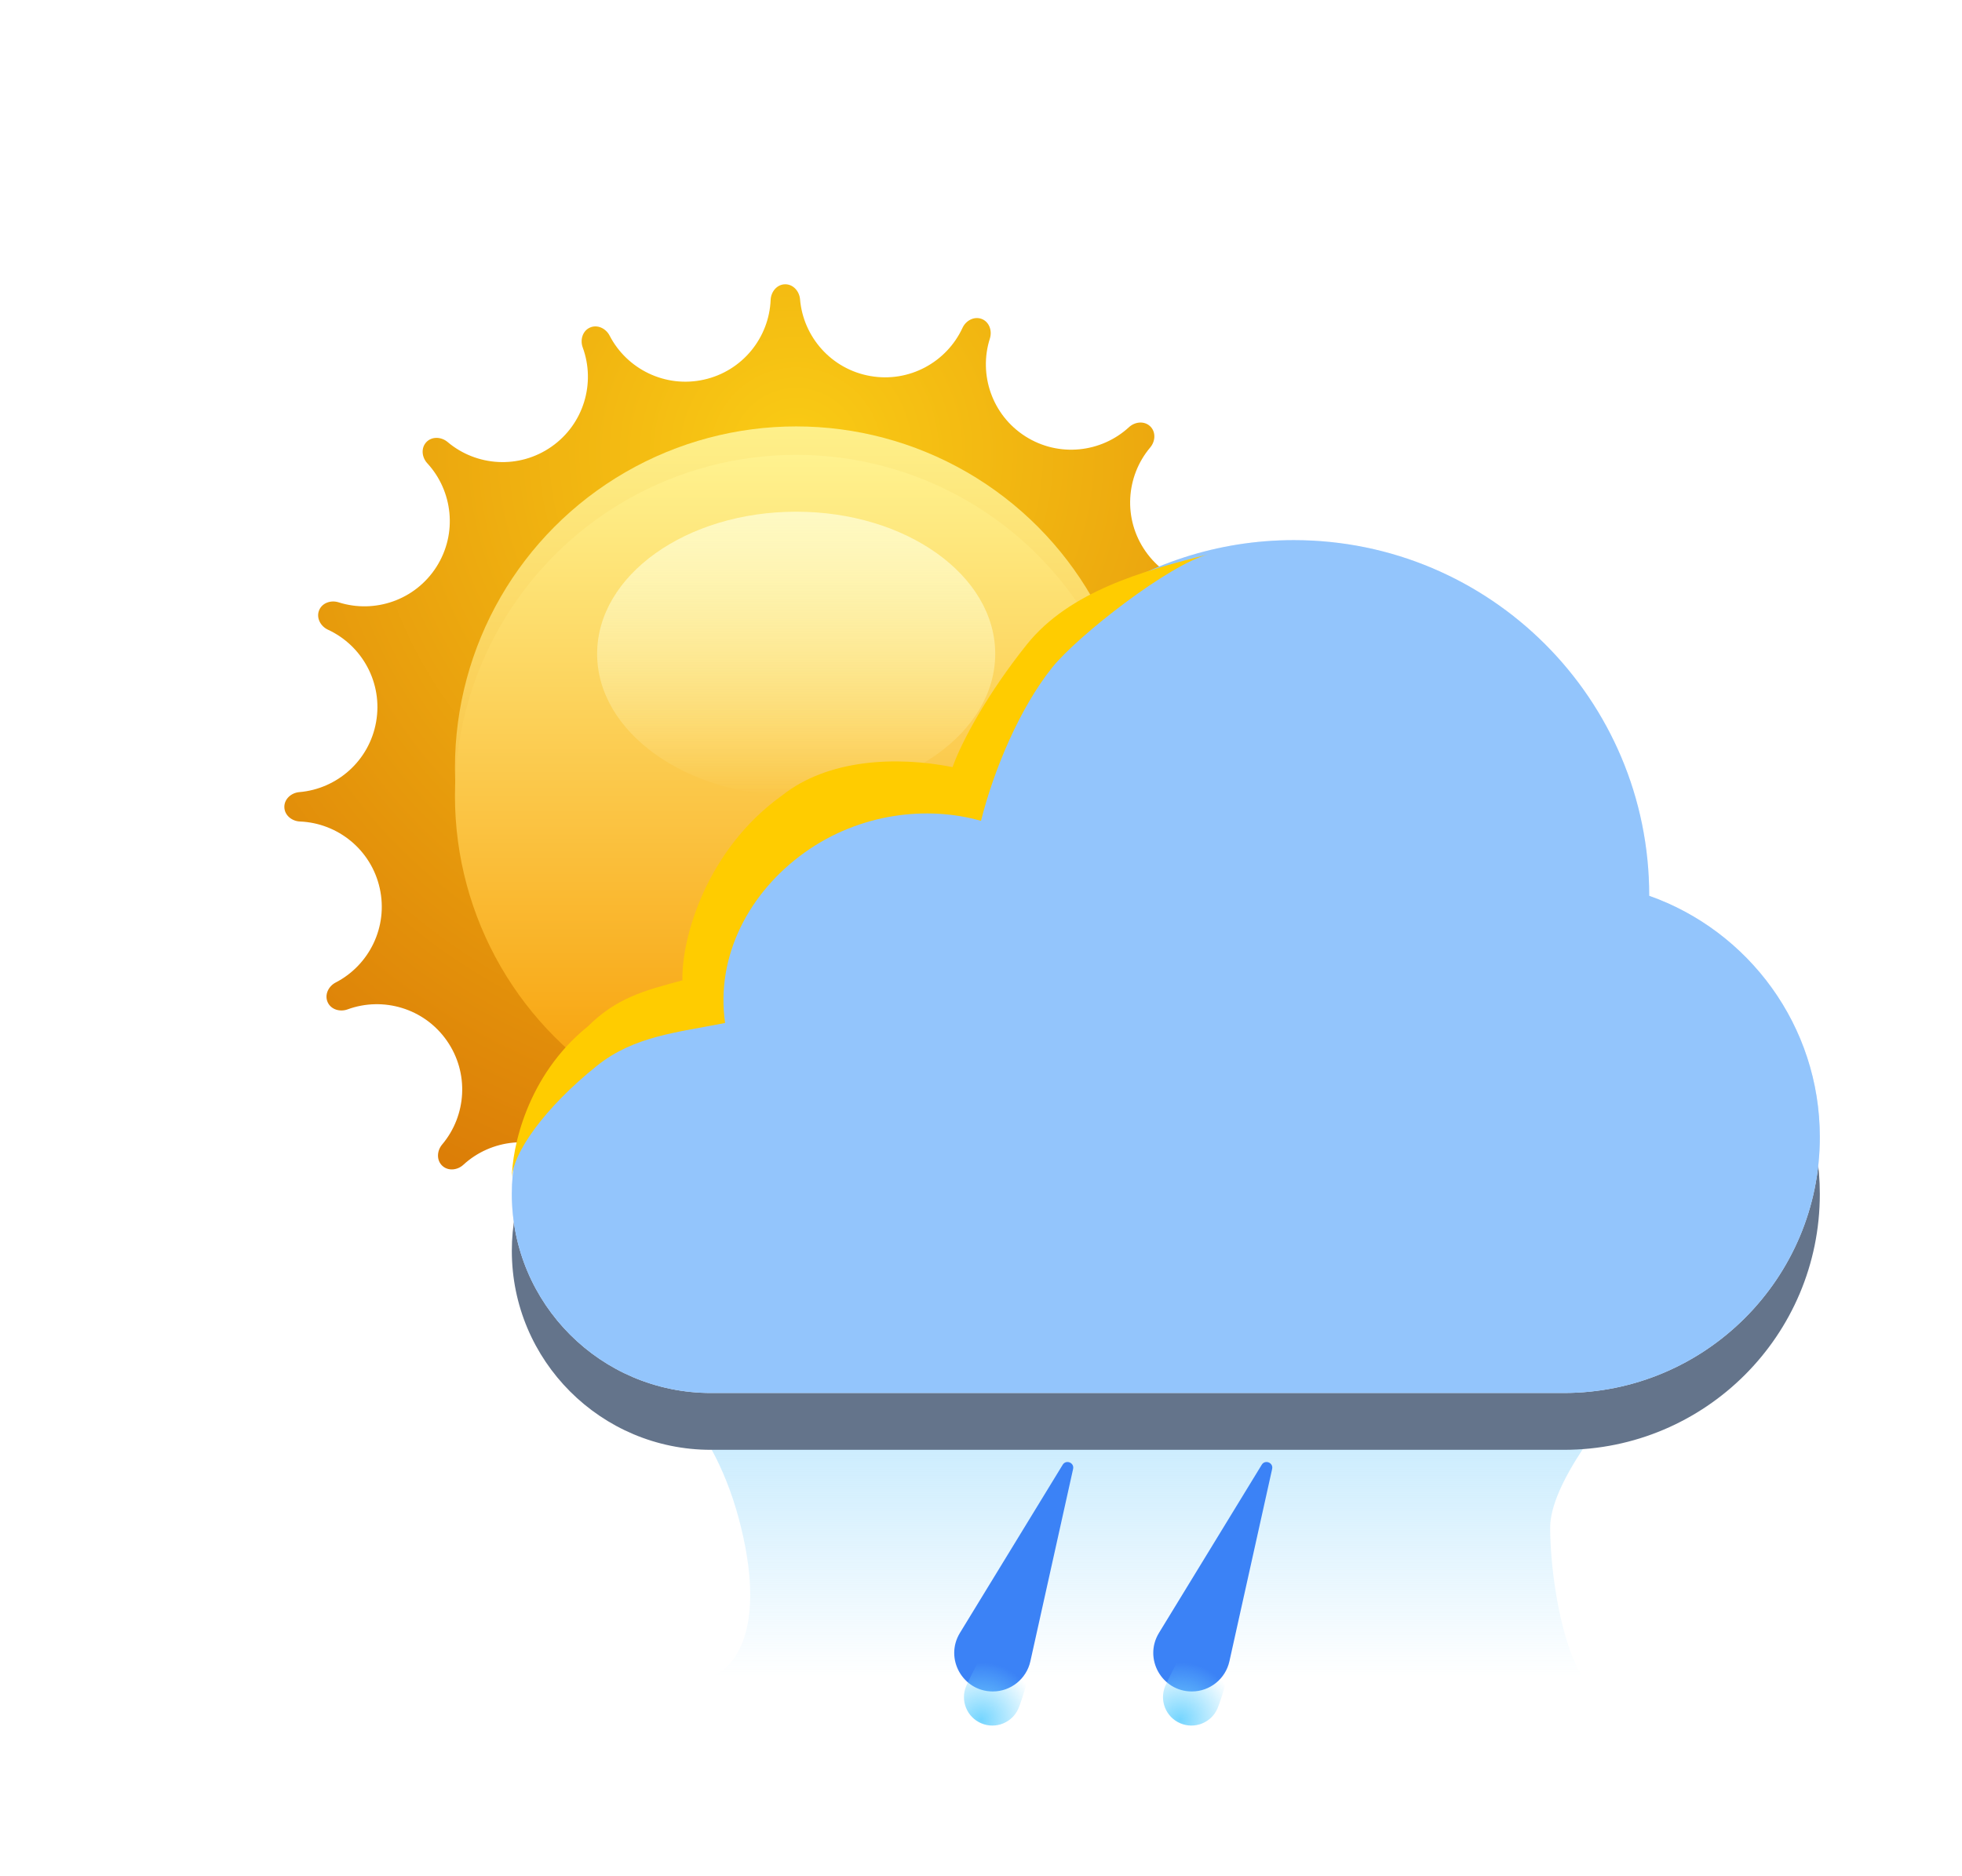 <svg width="69" height="66" viewBox="0 0 69 66" fill="none" xmlns="http://www.w3.org/2000/svg">
    <g filter="url(#filter0_d_4_34477)">
        <path d="M34.526 11.22C34.26 11.117 33.968 11.275 33.849 11.534C33.291 12.74 31.975 13.469 30.605 13.227C29.235 12.986 28.247 11.85 28.136 10.527C28.112 10.242 27.892 9.994 27.607 10C27.321 10.006 27.114 10.264 27.102 10.55C27.048 11.877 26.111 13.054 24.753 13.355C23.396 13.656 22.049 12.986 21.439 11.806C21.308 11.552 21.01 11.407 20.749 11.522C20.488 11.637 20.395 11.954 20.493 12.222C20.951 13.469 20.535 14.915 19.396 15.712C18.257 16.51 16.756 16.406 15.742 15.549C15.524 15.365 15.194 15.344 14.996 15.55C14.798 15.757 14.833 16.086 15.027 16.296C15.926 17.273 16.096 18.767 15.349 19.94C14.601 21.113 13.175 21.591 11.909 21.188C11.637 21.101 11.324 21.207 11.22 21.474C11.117 21.74 11.275 22.031 11.534 22.151C12.74 22.709 13.469 24.025 13.227 25.395C12.986 26.765 11.851 27.752 10.527 27.864C10.242 27.888 9.994 28.108 10 28.393C10.006 28.679 10.264 28.886 10.55 28.898C11.877 28.952 13.054 29.889 13.355 31.247C13.656 32.604 12.986 33.951 11.806 34.561C11.552 34.692 11.407 34.99 11.522 35.251C11.637 35.513 11.955 35.605 12.223 35.507C13.469 35.05 14.915 35.465 15.712 36.604C16.51 37.743 16.406 39.244 15.55 40.259C15.366 40.477 15.344 40.806 15.55 41.004C15.757 41.202 16.086 41.167 16.296 40.973C17.273 40.074 18.767 39.904 19.94 40.651C21.113 41.399 21.591 42.826 21.188 44.091C21.101 44.364 21.207 44.677 21.474 44.78C21.74 44.883 22.032 44.725 22.151 44.466C22.709 43.26 24.025 42.531 25.395 42.773C26.765 43.014 27.753 44.15 27.864 45.473C27.888 45.758 28.108 46.006 28.393 46C28.679 45.994 28.886 45.736 28.898 45.451C28.952 44.123 29.889 42.946 31.247 42.645C32.604 42.344 33.951 43.014 34.561 44.194C34.692 44.448 34.99 44.593 35.251 44.478C35.512 44.363 35.605 44.045 35.507 43.778C35.05 42.531 35.465 41.085 36.604 40.288C37.743 39.49 39.244 39.594 40.258 40.45C40.477 40.635 40.806 40.656 41.004 40.45C41.202 40.243 41.167 39.914 40.973 39.703C40.074 38.727 39.904 37.232 40.651 36.06C41.399 34.887 42.826 34.409 44.091 34.812C44.364 34.899 44.677 34.792 44.78 34.526C44.883 34.26 44.725 33.968 44.466 33.849C43.26 33.291 42.531 31.974 42.773 30.605C43.014 29.235 44.15 28.247 45.473 28.136C45.758 28.112 46.006 27.892 46 27.607C45.994 27.321 45.736 27.114 45.451 27.102C44.123 27.049 42.946 26.111 42.645 24.753C42.344 23.396 43.014 22.049 44.194 21.439C44.448 21.308 44.593 21.01 44.478 20.749C44.363 20.488 44.045 20.395 43.778 20.493C42.531 20.951 41.085 20.535 40.288 19.396C39.49 18.257 39.594 16.756 40.45 15.742C40.635 15.524 40.656 15.194 40.45 14.996C40.243 14.798 39.914 14.833 39.704 15.027C38.727 15.926 37.233 16.096 36.06 15.349C34.887 14.601 34.409 13.175 34.812 11.909C34.899 11.637 34.792 11.323 34.526 11.22Z"
              fill="url(#paint0_radial_4_34477)"/>
    </g>
    <g filter="url(#filter1_i_4_34477)">
        <circle cx="28" cy="28" r="12" fill="url(#paint1_linear_4_34477)"/>
    </g>
    <g filter="url(#filter2_ii_4_34477)">
        <circle cx="28" cy="28" r="12" fill="url(#paint2_linear_4_34477)"/>
    </g>
    <g filter="url(#filter3_f_4_34477)">
        <ellipse cx="28" cy="23" rx="7" ry="5" fill="url(#paint3_linear_4_34477)"
                 style="mix-blend-mode:soft-light"/>
    </g>
    <g filter="url(#filter4_f_4_34477)">
        <path d="M26.064 53.739C25.136 49.913 22.968 48.319 22 48H58C56.452 49.754 54.516 52.209 54.516 53.739C54.516 55.27 54.903 57.884 55.677 59H24.903C25.677 58.841 26.994 57.565 26.064 53.739Z"
              fill="url(#paint4_linear_4_34477)"/>
    </g>
    <g filter="url(#filter5_d_4_34477)">
        <path fill-rule="evenodd" clip-rule="evenodd"
              d="M58 31.512C58 31.508 58 31.504 58 31.5C58 24.596 52.404 19 45.5 19C40.109 19 35.516 22.412 33.761 27.195C33.195 27.067 32.605 27 32 27C27.582 27 24 30.582 24 35C24 35.024 24 35.047 24 35.071C20.608 35.556 18 38.473 18 42C18 45.866 21.134 49 25 49H55C59.971 49 64 44.971 64 40C64 36.081 61.496 32.748 58 31.512Z"
              fill="#64748B"/>
    </g>
    <g filter="url(#filter6_ii_4_34477)">
        <path fill-rule="evenodd" clip-rule="evenodd"
              d="M64 40C64 44.971 59.971 49 55 49H25C21.134 49 18 45.866 18 42C18 38.134 21.134 35 25 35C27.792 35 30.203 36.635 31.326 39H46.055C46.552 34.5 50.367 31 55 31C59.971 31 64 35.029 64 40Z"
              fill="#F1F5F9"/>
    </g>
    <g filter="url(#filter7_f_4_34477)">
        <circle cx="25" cy="42" r="5" fill="url(#paint5_linear_4_34477)" style="mix-blend-mode:soft-light"/>
    </g>
    <g filter="url(#filter8_i_4_34477)">
        <circle cx="32" cy="35" r="8" fill="#F1F5F9"/>
    </g>
    <g filter="url(#filter9_f_4_34477)">
        <ellipse cx="32" cy="34" rx="6" ry="5" fill="url(#paint6_linear_4_34477)" style="mix-blend-mode:soft-light"/>
    </g>
    <g filter="url(#filter10_f_4_34477)">
        <circle cx="56" cy="39" r="5" fill="url(#paint7_linear_4_34477)" style="mix-blend-mode:soft-light"/>
    </g>
    <g filter="url(#filter11_i_4_34477)">
        <circle cx="45.5" cy="31.5" r="12.5" fill="#F1F5F9"/>
    </g>
    <g filter="url(#filter12_f_4_34477)">
        <ellipse cx="45" cy="26" rx="7" ry="5" fill="url(#paint8_linear_4_34477)" style="mix-blend-mode:soft-light"/>
    </g>
    <g filter="url(#filter13_i_4_34477)">
        <ellipse cx="41" cy="39.5" rx="9" ry="6.5" fill="url(#paint9_linear_4_34477)"/>
    </g>
    <g filter="url(#filter14_f_4_34477)">
        <ellipse cx="41" cy="39.5" rx="7" ry="4.5" fill="url(#paint10_linear_4_34477)"
                 style="mix-blend-mode:soft-light"/>
    </g>
    <path fill-rule="evenodd" clip-rule="evenodd"
          d="M58 31.512C58 31.508 58 31.504 58 31.5C58 24.596 52.404 19 45.5 19C40.109 19 35.516 22.412 33.761 27.195C33.195 27.067 32.605 27 32 27C27.582 27 24 30.582 24 35C24 35.024 24 35.047 24 35.071C20.608 35.556 18 38.473 18 42C18 45.866 21.134 49 25 49H55C59.971 49 64 44.971 64 40C64 36.081 61.496 32.748 58 31.512Z"
          fill="#93C5FD" style="mix-blend-mode:color"/>
    <path fill-rule="evenodd" clip-rule="evenodd"
          d="M58 31.512C58 31.508 58 31.504 58 31.5C58 24.596 52.404 19 45.5 19C40.109 19 35.516 22.412 33.761 27.195C33.195 27.067 32.605 27 32 27C27.582 27 24 30.582 24 35C24 35.024 24 35.047 24 35.071C20.608 35.556 18 38.473 18 42C18 45.866 21.134 49 25 49H55C59.971 49 64 44.971 64 40C64 36.081 61.496 32.748 58 31.512Z"
          fill="#93C5FD" fill-opacity="0.2" style="mix-blend-mode:multiply"/>
    <g filter="url(#filter15_ii_4_34477)">
        <path d="M33.759 58.94L37.373 53.025C37.491 52.833 37.788 52.952 37.739 53.173L36.236 59.94C36.098 60.559 35.548 61 34.914 61C33.857 61 33.208 59.842 33.759 58.94Z"
              fill="#3B82F6"/>
    </g>
    <path d="M35.82 60.091C35.605 60.599 35.017 60.836 34.509 60.62C34.001 60.404 33.764 59.817 33.98 59.309C34.196 58.801 36.492 54.284 37 54.5C37.508 54.716 36.036 59.583 35.82 60.091Z"
          fill="url(#paint11_radial_4_34477)"/>
    <g filter="url(#filter16_ii_4_34477)">
        <path d="M40.759 58.94L44.373 53.025C44.491 52.833 44.788 52.952 44.739 53.173L43.236 59.94C43.098 60.559 42.548 61 41.914 61C40.857 61 40.208 59.842 40.759 58.94Z"
              fill="#3B82F6"/>
    </g>
    <path d="M42.82 60.091C42.605 60.599 42.017 60.836 41.509 60.62C41.001 60.404 40.764 59.817 40.98 59.309C41.196 58.801 43.492 54.284 44 54.5C44.508 54.716 43.036 59.583 42.82 60.091Z"
          fill="url(#paint12_radial_4_34477)"/>
    <g style="mix-blend-mode:color" filter="url(#filter17_f_4_34477)">
        <path fill-rule="evenodd" clip-rule="evenodd"
              d="M42.5 19.5C41.133 19.842 37.904 22.355 37 23.485C35.858 24.913 34.945 27.096 34.5 28.875C32.617 28.337 30.246 28.597 28.302 29.985C26.358 31.374 25.161 33.615 25.5 35.985C23.844 36.316 22.308 36.439 21 37.485C19.152 38.963 18 40.587 18 41.485C18 40.386 18.532 37.834 20.666 36.112C21.687 35.102 22.625 34.853 24 34.485C23.961 33.012 24.839 29.892 27.5 27.985C29.115 26.7 31.526 26.593 33.5 26.985C33.825 26.066 34.748 24.375 36.11 22.673C37.605 20.804 40.208 20.073 42.5 19.5Z"
              fill="#FFCC00"/>
    </g>
    <defs>
        <filter id="filter0_d_4_34477" x="0" y="0" width="56" height="56" filterUnits="userSpaceOnUse"
                color-interpolation-filters="sRGB">
            <feFlood flood-opacity="0" result="BackgroundImageFix"/>
            <feColorMatrix in="SourceAlpha" type="matrix" values="0 0 0 0 0 0 0 0 0 0 0 0 0 0 0 0 0 0 127 0"
                           result="hardAlpha"/>
            <feOffset/>
            <feGaussianBlur stdDeviation="5"/>
            <feComposite in2="hardAlpha" operator="out"/>
            <feColorMatrix type="matrix" values="0 0 0 0 0.98 0 0 0 0 0.8 0 0 0 0 0.082 0 0 0 0.7 0"/>
            <feBlend mode="normal" in2="BackgroundImageFix" result="effect1_dropShadow_4_34477"/>
            <feBlend mode="normal" in="SourceGraphic" in2="effect1_dropShadow_4_34477" result="shape"/>
        </filter>
        <filter id="filter1_i_4_34477" x="16" y="14.999" width="24" height="25" filterUnits="userSpaceOnUse"
                color-interpolation-filters="sRGB">
            <feFlood flood-opacity="0" result="BackgroundImageFix"/>
            <feBlend mode="normal" in="SourceGraphic" in2="BackgroundImageFix" result="shape"/>
            <feColorMatrix in="SourceAlpha" type="matrix" values="0 0 0 0 0 0 0 0 0 0 0 0 0 0 0 0 0 0 127 0"
                           result="hardAlpha"/>
            <feOffset dy="-1"/>
            <feGaussianBlur stdDeviation="1"/>
            <feComposite in2="hardAlpha" operator="arithmetic" k2="-1" k3="1"/>
            <feColorMatrix type="matrix" values="0 0 0 0 0.992 0 0 0 0 0.878 0 0 0 0 0.278 0 0 0 1 0"/>
            <feBlend mode="normal" in2="shape" result="effect1_innerShadow_4_34477"/>
        </filter>
        <filter id="filter2_ii_4_34477" x="16" y="14.999" width="24" height="26" filterUnits="userSpaceOnUse"
                color-interpolation-filters="sRGB">
            <feFlood flood-opacity="0" result="BackgroundImageFix"/>
            <feBlend mode="normal" in="SourceGraphic" in2="BackgroundImageFix" result="shape"/>
            <feColorMatrix in="SourceAlpha" type="matrix" values="0 0 0 0 0 0 0 0 0 0 0 0 0 0 0 0 0 0 127 0"
                           result="hardAlpha"/>
            <feOffset dy="-1"/>
            <feGaussianBlur stdDeviation="1.5"/>
            <feComposite in2="hardAlpha" operator="arithmetic" k2="-1" k3="1"/>
            <feColorMatrix type="matrix" values="0 0 0 0 0.992 0 0 0 0 0.878 0 0 0 0 0.278 0 0 0 1 0"/>
            <feBlend mode="normal" in2="shape" result="effect1_innerShadow_4_34477"/>
            <feColorMatrix in="SourceAlpha" type="matrix" values="0 0 0 0 0 0 0 0 0 0 0 0 0 0 0 0 0 0 127 0"
                           result="hardAlpha"/>
            <feOffset dy="1"/>
            <feGaussianBlur stdDeviation="0.5"/>
            <feComposite in2="hardAlpha" operator="arithmetic" k2="-1" k3="1"/>
            <feColorMatrix type="matrix" values="0 0 0 0 0.996 0 0 0 0 0.941 0 0 0 0 0.541 0 0 0 1 0"/>
            <feBlend mode="normal" in2="effect1_innerShadow_4_34477" result="effect2_innerShadow_4_34477"/>
        </filter>
        <filter id="filter3_f_4_34477" x="19" y="15.999" width="18" height="14" filterUnits="userSpaceOnUse"
                color-interpolation-filters="sRGB">
            <feFlood flood-opacity="0" result="BackgroundImageFix"/>
            <feBlend mode="normal" in="SourceGraphic" in2="BackgroundImageFix" result="shape"/>
            <feGaussianBlur stdDeviation="1" result="effect1_foregroundBlur_4_34477"/>
        </filter>
        <filter id="filter4_f_4_34477" x="20" y="46" width="40" height="15" filterUnits="userSpaceOnUse"
                color-interpolation-filters="sRGB">
            <feFlood flood-opacity="0" result="BackgroundImageFix"/>
            <feBlend mode="normal" in="SourceGraphic" in2="BackgroundImageFix" result="shape"/>
            <feGaussianBlur stdDeviation="1" result="effect1_foregroundBlur_4_34477"/>
        </filter>
        <filter id="filter5_d_4_34477" x="14" y="17" width="54" height="38" filterUnits="userSpaceOnUse"
                color-interpolation-filters="sRGB">
            <feFlood flood-opacity="0" result="BackgroundImageFix"/>
            <feColorMatrix in="SourceAlpha" type="matrix" values="0 0 0 0 0 0 0 0 0 0 0 0 0 0 0 0 0 0 127 0"
                           result="hardAlpha"/>
            <feOffset dy="2"/>
            <feGaussianBlur stdDeviation="2"/>
            <feComposite in2="hardAlpha" operator="out"/>
            <feColorMatrix type="matrix" values="0 0 0 0 0.278 0 0 0 0 0.333 0 0 0 0 0.412 0 0 0 0.4 0"/>
            <feBlend mode="normal" in2="BackgroundImageFix" result="effect1_dropShadow_4_34477"/>
            <feBlend mode="normal" in="SourceGraphic" in2="effect1_dropShadow_4_34477" result="shape"/>
        </filter>
        <filter id="filter6_ii_4_34477" x="18" y="29" width="46" height="22" filterUnits="userSpaceOnUse"
                color-interpolation-filters="sRGB">
            <feFlood flood-opacity="0" result="BackgroundImageFix"/>
            <feBlend mode="normal" in="SourceGraphic" in2="BackgroundImageFix" result="shape"/>
            <feColorMatrix in="SourceAlpha" type="matrix" values="0 0 0 0 0 0 0 0 0 0 0 0 0 0 0 0 0 0 127 0"
                           result="hardAlpha"/>
            <feOffset dy="2"/>
            <feGaussianBlur stdDeviation="1"/>
            <feComposite in2="hardAlpha" operator="arithmetic" k2="-1" k3="1"/>
            <feColorMatrix type="matrix" values="0 0 0 0 0.796 0 0 0 0 0.835 0 0 0 0 0.882 0 0 0 1 0"/>
            <feBlend mode="normal" in2="shape" result="effect1_innerShadow_4_34477"/>
            <feColorMatrix in="SourceAlpha" type="matrix" values="0 0 0 0 0 0 0 0 0 0 0 0 0 0 0 0 0 0 127 0"
                           result="hardAlpha"/>
            <feOffset dy="-2"/>
            <feGaussianBlur stdDeviation="1"/>
            <feComposite in2="hardAlpha" operator="arithmetic" k2="-1" k3="1"/>
            <feColorMatrix type="matrix" values="0 0 0 0 0.796 0 0 0 0 0.835 0 0 0 0 0.882 0 0 0 0.6 0"/>
            <feBlend mode="normal" in2="effect1_innerShadow_4_34477" result="effect2_innerShadow_4_34477"/>
        </filter>
        <filter id="filter7_f_4_34477" x="18" y="35" width="14" height="14" filterUnits="userSpaceOnUse"
                color-interpolation-filters="sRGB">
            <feFlood flood-opacity="0" result="BackgroundImageFix"/>
            <feBlend mode="normal" in="SourceGraphic" in2="BackgroundImageFix" result="shape"/>
            <feGaussianBlur stdDeviation="1" result="effect1_foregroundBlur_4_34477"/>
        </filter>
        <filter id="filter8_i_4_34477" x="24" y="27" width="16" height="18" filterUnits="userSpaceOnUse"
                color-interpolation-filters="sRGB">
            <feFlood flood-opacity="0" result="BackgroundImageFix"/>
            <feBlend mode="normal" in="SourceGraphic" in2="BackgroundImageFix" result="shape"/>
            <feColorMatrix in="SourceAlpha" type="matrix" values="0 0 0 0 0 0 0 0 0 0 0 0 0 0 0 0 0 0 127 0"
                           result="hardAlpha"/>
            <feOffset dy="2"/>
            <feGaussianBlur stdDeviation="1"/>
            <feComposite in2="hardAlpha" operator="arithmetic" k2="-1" k3="1"/>
            <feColorMatrix type="matrix" values="0 0 0 0 0.796 0 0 0 0 0.835 0 0 0 0 0.882 0 0 0 1 0"/>
            <feBlend mode="normal" in2="shape" result="effect1_innerShadow_4_34477"/>
        </filter>
        <filter id="filter9_f_4_34477" x="24" y="27" width="16" height="14" filterUnits="userSpaceOnUse"
                color-interpolation-filters="sRGB">
            <feFlood flood-opacity="0" result="BackgroundImageFix"/>
            <feBlend mode="normal" in="SourceGraphic" in2="BackgroundImageFix" result="shape"/>
            <feGaussianBlur stdDeviation="1" result="effect1_foregroundBlur_4_34477"/>
        </filter>
        <filter id="filter10_f_4_34477" x="49" y="32" width="14" height="14" filterUnits="userSpaceOnUse"
                color-interpolation-filters="sRGB">
            <feFlood flood-opacity="0" result="BackgroundImageFix"/>
            <feBlend mode="normal" in="SourceGraphic" in2="BackgroundImageFix" result="shape"/>
            <feGaussianBlur stdDeviation="1" result="effect1_foregroundBlur_4_34477"/>
        </filter>
        <filter id="filter11_i_4_34477" x="33" y="19" width="25" height="27" filterUnits="userSpaceOnUse"
                color-interpolation-filters="sRGB">
            <feFlood flood-opacity="0" result="BackgroundImageFix"/>
            <feBlend mode="normal" in="SourceGraphic" in2="BackgroundImageFix" result="shape"/>
            <feColorMatrix in="SourceAlpha" type="matrix" values="0 0 0 0 0 0 0 0 0 0 0 0 0 0 0 0 0 0 127 0"
                           result="hardAlpha"/>
            <feOffset dy="2"/>
            <feGaussianBlur stdDeviation="1"/>
            <feComposite in2="hardAlpha" operator="arithmetic" k2="-1" k3="1"/>
            <feColorMatrix type="matrix" values="0 0 0 0 0.796 0 0 0 0 0.835 0 0 0 0 0.882 0 0 0 1 0"/>
            <feBlend mode="normal" in2="shape" result="effect1_innerShadow_4_34477"/>
        </filter>
        <filter id="filter12_f_4_34477" x="36" y="19" width="18" height="14" filterUnits="userSpaceOnUse"
                color-interpolation-filters="sRGB">
            <feFlood flood-opacity="0" result="BackgroundImageFix"/>
            <feBlend mode="normal" in="SourceGraphic" in2="BackgroundImageFix" result="shape"/>
            <feGaussianBlur stdDeviation="1" result="effect1_foregroundBlur_4_34477"/>
        </filter>
        <filter id="filter13_i_4_34477" x="32" y="33" width="18" height="15" filterUnits="userSpaceOnUse"
                color-interpolation-filters="sRGB">
            <feFlood flood-opacity="0" result="BackgroundImageFix"/>
            <feBlend mode="normal" in="SourceGraphic" in2="BackgroundImageFix" result="shape"/>
            <feColorMatrix in="SourceAlpha" type="matrix" values="0 0 0 0 0 0 0 0 0 0 0 0 0 0 0 0 0 0 127 0"
                           result="hardAlpha"/>
            <feOffset dy="2"/>
            <feGaussianBlur stdDeviation="1"/>
            <feComposite in2="hardAlpha" operator="arithmetic" k2="-1" k3="1"/>
            <feColorMatrix type="matrix" values="0 0 0 0 0.796 0 0 0 0 0.835 0 0 0 0 0.882 0 0 0 0.6 0"/>
            <feBlend mode="normal" in2="shape" result="effect1_innerShadow_4_34477"/>
        </filter>
        <filter id="filter14_f_4_34477" x="32" y="33" width="18" height="13" filterUnits="userSpaceOnUse"
                color-interpolation-filters="sRGB">
            <feFlood flood-opacity="0" result="BackgroundImageFix"/>
            <feBlend mode="normal" in="SourceGraphic" in2="BackgroundImageFix" result="shape"/>
            <feGaussianBlur stdDeviation="1" result="effect1_foregroundBlur_4_34477"/>
        </filter>
        <filter id="filter15_ii_4_34477" x="33.558" y="52.429" width="4.187" height="8.571"
                filterUnits="userSpaceOnUse" color-interpolation-filters="sRGB">
            <feFlood flood-opacity="0" result="BackgroundImageFix"/>
            <feBlend mode="normal" in="SourceGraphic" in2="BackgroundImageFix" result="shape"/>
            <feColorMatrix in="SourceAlpha" type="matrix" values="0 0 0 0 0 0 0 0 0 0 0 0 0 0 0 0 0 0 127 0"
                           result="hardAlpha"/>
            <feOffset dy="-1"/>
            <feComposite in2="hardAlpha" operator="arithmetic" k2="-1" k3="1"/>
            <feColorMatrix type="matrix" values="0 0 0 0 0.231 0 0 0 0 0.51 0 0 0 0 0.965 0 0 0 1 0"/>
            <feBlend mode="normal" in2="shape" result="effect1_innerShadow_4_34477"/>
            <feColorMatrix in="SourceAlpha" type="matrix" values="0 0 0 0 0 0 0 0 0 0 0 0 0 0 0 0 0 0 127 0"
                           result="hardAlpha"/>
            <feOffset dy="-0.5"/>
            <feGaussianBlur stdDeviation="0.25"/>
            <feComposite in2="hardAlpha" operator="arithmetic" k2="-1" k3="1"/>
            <feColorMatrix type="matrix" values="0 0 0 0 0.113 0 0 0 0 0.336 0 0 0 0 0.825 0 0 0 1 0"/>
            <feBlend mode="normal" in2="effect1_innerShadow_4_34477" result="effect2_innerShadow_4_34477"/>
        </filter>
        <filter id="filter16_ii_4_34477" x="40.558" y="52.429" width="4.187" height="8.571"
                filterUnits="userSpaceOnUse" color-interpolation-filters="sRGB">
            <feFlood flood-opacity="0" result="BackgroundImageFix"/>
            <feBlend mode="normal" in="SourceGraphic" in2="BackgroundImageFix" result="shape"/>
            <feColorMatrix in="SourceAlpha" type="matrix" values="0 0 0 0 0 0 0 0 0 0 0 0 0 0 0 0 0 0 127 0"
                           result="hardAlpha"/>
            <feOffset dy="-1"/>
            <feComposite in2="hardAlpha" operator="arithmetic" k2="-1" k3="1"/>
            <feColorMatrix type="matrix" values="0 0 0 0 0.231 0 0 0 0 0.51 0 0 0 0 0.965 0 0 0 1 0"/>
            <feBlend mode="normal" in2="shape" result="effect1_innerShadow_4_34477"/>
            <feColorMatrix in="SourceAlpha" type="matrix" values="0 0 0 0 0 0 0 0 0 0 0 0 0 0 0 0 0 0 127 0"
                           result="hardAlpha"/>
            <feOffset dy="-0.5"/>
            <feGaussianBlur stdDeviation="0.25"/>
            <feComposite in2="hardAlpha" operator="arithmetic" k2="-1" k3="1"/>
            <feColorMatrix type="matrix" values="0 0 0 0 0.113 0 0 0 0 0.336 0 0 0 0 0.825 0 0 0 1 0"/>
            <feBlend mode="normal" in2="effect1_innerShadow_4_34477" result="effect2_innerShadow_4_34477"/>
        </filter>
        <filter id="filter17_f_4_34477" x="16" y="17.5" width="28.5" height="25.985" filterUnits="userSpaceOnUse"
                color-interpolation-filters="sRGB">
            <feFlood flood-opacity="0" result="BackgroundImageFix"/>
            <feBlend mode="normal" in="SourceGraphic" in2="BackgroundImageFix" result="shape"/>
            <feGaussianBlur stdDeviation="1" result="effect1_foregroundBlur_4_34477"/>
        </filter>
        <radialGradient id="paint0_radial_4_34477" cx="0" cy="0" r="1" gradientUnits="userSpaceOnUse"
                        gradientTransform="translate(28 15.999) rotate(90) scale(30 30)">
            <stop stop-color="#FACC15"/>
            <stop offset="1" stop-color="#D97706"/>
        </radialGradient>
        <linearGradient id="paint1_linear_4_34477" x1="28" y1="15.999" x2="28" y2="39.999"
                        gradientUnits="userSpaceOnUse">
            <stop stop-color="#FEF08A"/>
            <stop offset="1" stop-color="#F59E0B"/>
        </linearGradient>
        <linearGradient id="paint2_linear_4_34477" x1="28" y1="15.999" x2="28" y2="39.999"
                        gradientUnits="userSpaceOnUse">
            <stop stop-color="#FFF28F"/>
            <stop offset="1" stop-color="#F79B00"/>
        </linearGradient>
        <linearGradient id="paint3_linear_4_34477" x1="28" y1="18" x2="28" y2="28"
                        gradientUnits="userSpaceOnUse">
            <stop stop-color="#FEF9C3"/>
            <stop offset="1" stop-color="#FEF9C3" stop-opacity="0"/>
            <stop offset="1" stop-color="#FEF9C3" stop-opacity="0.2"/>
        </linearGradient>
        <linearGradient id="paint4_linear_4_34477" x1="40" y1="48" x2="40" y2="59" gradientUnits="userSpaceOnUse">
            <stop stop-color="#BAE6FD"/>
            <stop offset="1" stop-color="#BAE6FD" stop-opacity="0"/>
        </linearGradient>
        <linearGradient id="paint5_linear_4_34477" x1="25" y1="37" x2="25" y2="47" gradientUnits="userSpaceOnUse">
            <stop stop-color="white"/>
            <stop offset="1" stop-color="#F3F3F3" stop-opacity="0.2"/>
        </linearGradient>
        <linearGradient id="paint6_linear_4_34477" x1="32" y1="29" x2="32" y2="39" gradientUnits="userSpaceOnUse">
            <stop stop-color="white"/>
            <stop offset="1" stop-color="#F3F3F3" stop-opacity="0.2"/>
        </linearGradient>
        <linearGradient id="paint7_linear_4_34477" x1="56" y1="34" x2="56" y2="44" gradientUnits="userSpaceOnUse">
            <stop stop-color="white"/>
            <stop offset="1" stop-color="#F3F3F3" stop-opacity="0.2"/>
        </linearGradient>
        <linearGradient id="paint8_linear_4_34477" x1="45" y1="21" x2="45" y2="31" gradientUnits="userSpaceOnUse">
            <stop stop-color="white"/>
            <stop offset="1" stop-color="#F3F3F3" stop-opacity="0.2"/>
        </linearGradient>
        <linearGradient id="paint9_linear_4_34477" x1="41" y1="33" x2="41" y2="46" gradientUnits="userSpaceOnUse">
            <stop stop-color="#F1F5F9"/>
            <stop offset="0.65" stop-color="#F1F5F9" stop-opacity="0"/>
        </linearGradient>
        <linearGradient id="paint10_linear_4_34477" x1="41" y1="35" x2="41" y2="44" gradientUnits="userSpaceOnUse">
            <stop stop-color="white"/>
            <stop offset="1" stop-color="#F3F3F3" stop-opacity="0.2"/>
        </linearGradient>
        <radialGradient id="paint11_radial_4_34477" cx="0" cy="0" r="1" gradientUnits="userSpaceOnUse"
                        gradientTransform="translate(34.5 60.5) rotate(-68.199) scale(5.385)">
            <stop stop-color="#74D5FF"/>
            <stop offset="0.376" stop-color="#74D5FF" stop-opacity="0"/>
        </radialGradient>
        <radialGradient id="paint12_radial_4_34477" cx="0" cy="0" r="1" gradientUnits="userSpaceOnUse"
                        gradientTransform="translate(41.5 60.5) rotate(-68.199) scale(5.385)">
            <stop stop-color="#74D5FF"/>
            <stop offset="0.376" stop-color="#74D5FF" stop-opacity="0"/>
        </radialGradient>
    </defs>
</svg>
